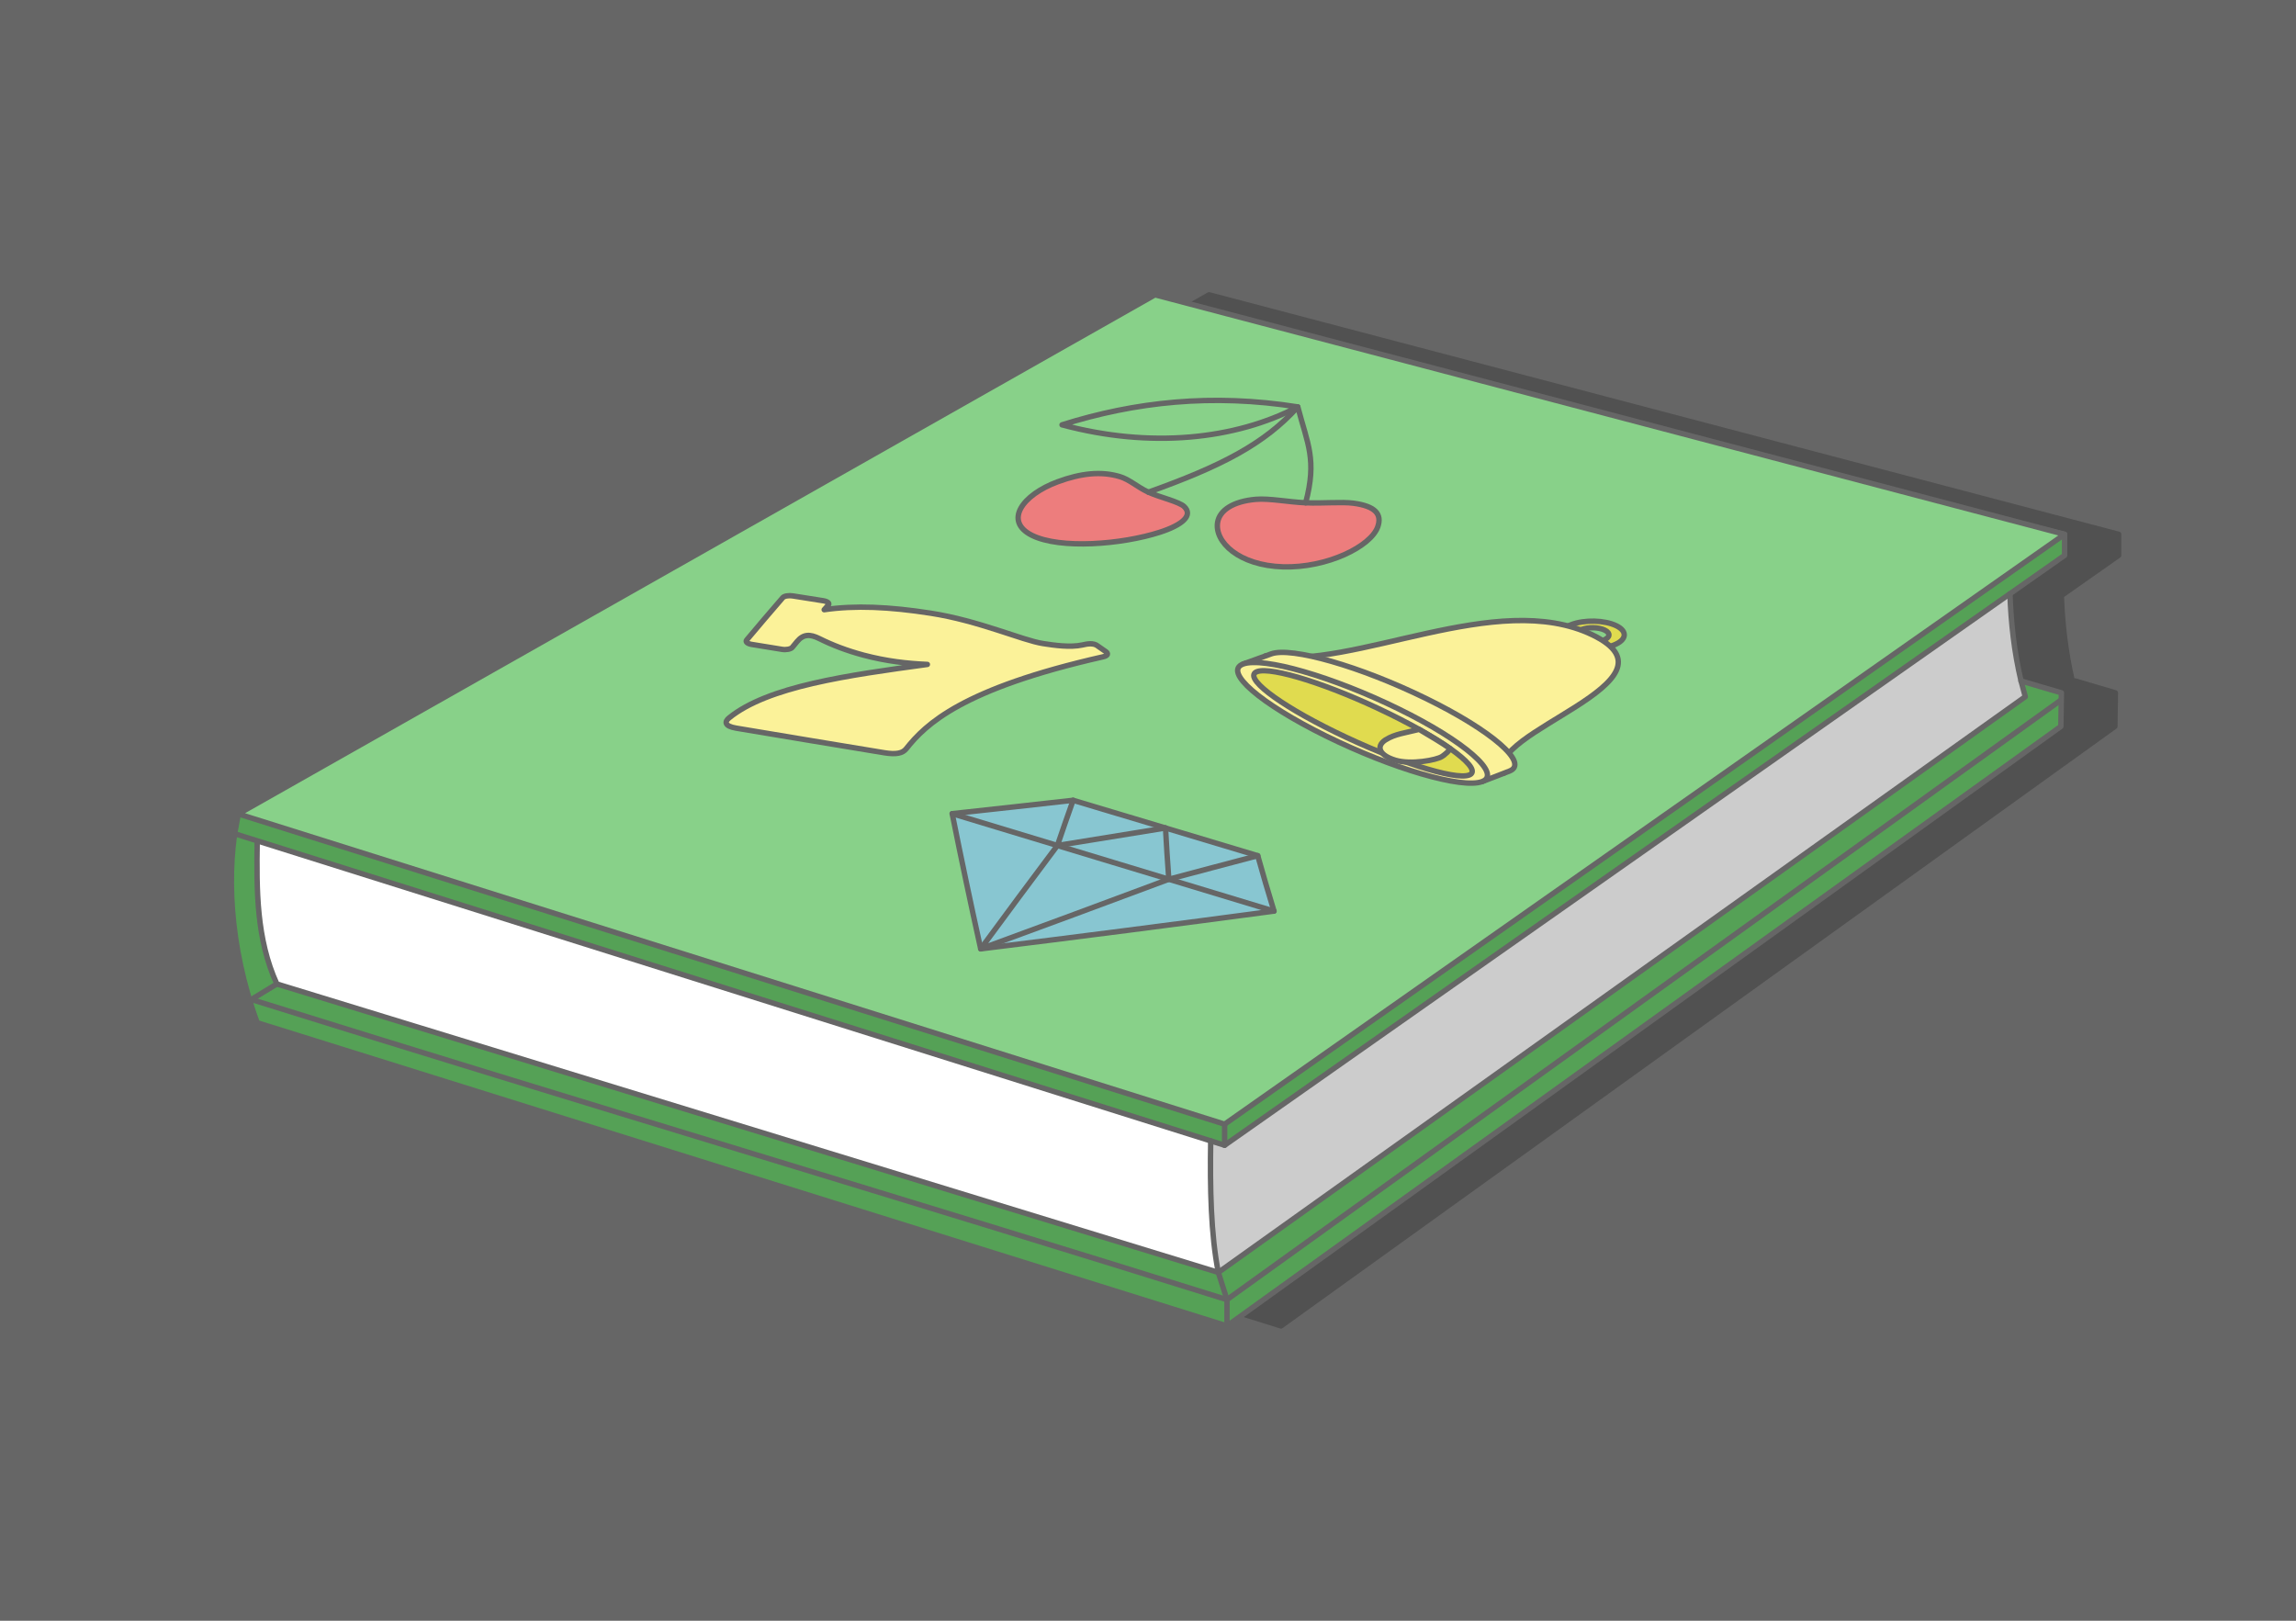 <?xml version="1.0" encoding="UTF-8"?>
<!DOCTYPE svg PUBLIC "-//W3C//DTD SVG 1.1//EN" "http://www.w3.org/Graphics/SVG/1.1/DTD/svg11.dtd">
<!-- Creator: CorelDRAW 2020 (64-Bit) -->
<svg xmlns="http://www.w3.org/2000/svg" xml:space="preserve" width="425px" height="300px" version="1.1" style="shape-rendering:geometricPrecision; text-rendering:geometricPrecision; image-rendering:optimizeQuality; fill-rule:evenodd; clip-rule:evenodd"
viewBox="0 0 9607.7 6781.9"
 xmlns:xlink="http://www.w3.org/1999/xlink"
 xmlns:xodm="http://www.corel.com/coreldraw/odm/2003">
 <defs>
  <style type="text/css">
   <![CDATA[
    .str0 {stroke:#666666;stroke-width:22.6;stroke-linecap:round;stroke-linejoin:round;stroke-miterlimit:2.613}
    .str1 {stroke:#666666;stroke-width:22.6;stroke-linecap:round;stroke-linejoin:round;stroke-miterlimit:2.613}
    .fil5 {fill:none}
    .fil7 {fill:#E0DB4F}
    .fil1 {fill:#515151}
    .fil4 {fill:#55A156}
    .fil0 {fill:#666666}
    .fil9 {fill:#88C6D1}
    .fil6 {fill:#88D189}
    .fil3 {fill:#CCCCCC}
    .fil10 {fill:#ED7D7D}
    .fil8 {fill:#FBF299}
    .fil2 {fill:white}
   ]]>
  </style>
 </defs>
 <g id="Layer_x0020_1">
  <g id="_2091624712592">
   <g>
    <rect class="fil0" width="9607.7" height="6781.9"/>
    <g>
     <path class="fil1" d="M8680.6 2838.5c-26,-113.6 -38.9,-227 -43.4,-340.5l234.8 -164.9c3.1,-2.2 4.8,-5.7 4.8,-9.2l0 -88.1c0,-5.6 -4,-10.1 -9.2,-11.1l-3805.5 -1002c-3,-0.8 -6,-0.3 -8.5,1.2l-3835.8 2172.1 -0.1 0 0 0.1 -0.1 0 0 0c-0.9,0.6 -1.8,1.3 -2.5,2l-2.7 5.2 0 0.1 0 0.2 -0.1 0c-6,26.5 -11.1,54.2 -15.3,83l0 0 0 0.3 -0.1 0.3 0 0.2c-15.1,103.2 -18.4,220.3 -7.1,344.7 13,144 45.5,297.9 102,451.4 1.3,3.4 4,5.8 7.2,6.8l4057.4 1268.6c1.2,0.5 2.6,0.7 4,0.7 2.8,0 5.4,-1 7.3,-2.7l3488.7 -2508.1c2.9,-2.1 4.6,-5.5 4.6,-8.9 0.4,-13.3 0.8,-41.6 1.1,-69.9 0.4,-28.4 0.7,-56.9 1.1,-70.6 0.1,-5.3 -3.4,-9.7 -8.2,-11.1 -26.2,-7.6 -55.2,-16.2 -84.2,-24.8 -29.6,-8.8 -59.2,-17.6 -84.5,-24.9 -2,-0.6 -3.9,-0.6 -5.7,-0.1zm-7468.1 564.5l0 -0.1 0 0 0 -0.1 0 0 0 0 0.1 -0.1 0 -0.1 0 -0.1 0 0 0 -0.1 0.1 0 0 -0.1 0 0 0 0 0.1 -0.2 0 -0.1 0 0 -0.3 1zm0.4 -1.3l0 -0.1 0.1 -0.1 0 0 0 0 0 -0.1 -0.1 0.3zm0.5 -1.2l0.1 -0.1 0 -0.1 -0.1 0.2zm0.6 -0.9l0.2 -0.4 0.1 -0.1 0 0 0 0 0.1 -0.1 -0.4 0.6zm-1.6 3.6l0 -0.1 0.1 0 0 -0.1 -0.1 0.2zm0.4 -1.4l0.1 0 0 -0.1 0 0 -0.1 0.1zm0.4 -0.8l0 -0.1 0.1 -0.1 0 0 0 0 0.1 -0.1 0 0 0 -0.1 0 0 0 -0.1 -0.2 0.5zm0.4 -0.9l0.1 0 0 -0.1 0 0 0 0 0.1 -0.1 0 0 0 -0.1 0.1 0 0 -0.1 0 0 0.1 -0.1 -0.4 0.5zm1.4 -1.8l0 0 0.1 -0.2 -0.1 0.2z"/>
     <g>
      <g>
       <path class="fil2" d="M5098.1 5324.4c-31.5,-161.6 -35,-352.6 -31.9,-550.5l-3990.2 -1255.7c0.1,0.2 0.2,0.4 0.3,0.5 -3,206.1 -3.6,410.7 82.2,598.7 1313.2,402.3 2626.4,804.7 3939.6,1207z"/>
       <path class="fil3" d="M5066.2 4773.9c-3.1,197.9 0.4,388.9 31.9,550.5 1125.6,-803 2251.2,-1606.1 3376.8,-2409.1 -6,-22 -11.9,-43.9 -17.8,-65.9 -28.8,-121.6 -42.3,-243.2 -46.4,-364.9l-3286.2 2307.8 -58.3 -18.4z"/>
       <path class="fil4 str0" d="M1076.3 3518.7c-26.3,-37.6 -52.6,-75.3 -79,-112.9 -51.9,229.2 -39.3,552.2 79,873.8 1352.7,422.9 2705.4,845.8 4058,1268.7 1163.2,-836.2 2326.3,-1672.4 3489.4,-2508.6 0.7,-27.1 1.5,-113.5 2.2,-140.6 -51.7,-14.8 -117.2,-34.8 -168.8,-49.7 5.9,22 11.8,43.9 17.8,65.9 -1125.6,803 -2251.2,1606.1 -3376.8,2409.1 -1313.2,-402.3 -2626.4,-804.7 -3939.6,-1207 -85.8,-188 -85.2,-392.6 -82.2,-598.7z"/>
       <polygon class="fil4 str0" points="982,3488.7 5124.5,4792.3 8639.4,2323.9 8639.4,2235.8 4833.2,1321.7 997.3,3405.8 "/>
       <line class="fil5 str0" x1="5124.5" y1="4704.1" x2="5124.5" y2= "4792.3" />
       <polygon class="fil6 str0" points="997.3,3405.8 5124.5,4704.1 8639.4,2235.8 4833.2,1233.6 "/>
       <path class="fil5 str0" d="M1057.2 4184c1352.7,422.9 2724.5,831.4 4077.1,1254.4 1163.2,-836.3 2326.3,-1672.5 3489.4,-2508.7"/>
       <line class="fil5 str0" x1="1158.5" y1="4117.4" x2="1048.9" y2= "4184" />
       <polyline class="fil5 str0" points="5098.1,5324.4 5134.3,5438.4 5134.3,5548.3 "/>
       <path class="fil5 str0" d="M8457.1 2849.4c-28.8,-121.6 -42.3,-243.2 -46.4,-364.9"/>
       <path class="fil5 str0" d="M5066.2 4773.9c-3.1,197.9 0.4,388.9 31.9,550.5"/>
      </g>
     </g>
    </g>
   </g>
   <path class="fil7 str0" d="M6763.2 2618.3c48.5,23.6 44,59.8 -10.7,81.2 -54.6,21.3 -139.8,19.1 -188.7,-4.9 -48.9,-23.9 -43.6,-59.7 11.4,-80.8 55,-21.2 139.5,-19.1 188,4.5zm-48.1 18.4c25.2,12.3 22.9,31.2 -5.4,42.3 -28.3,11.1 -72.2,10.1 -97.8,-2.4 -25.6,-12.5 -22.5,-31.4 6.1,-42.4 28.7,-10.9 71.9,-9.9 97.1,2.5z"/>
   <path class="fil8 str0" d="M6663.9 2656.8c403.5,195.7 -460.9,408.8 -369.9,578.2 -178.8,-77.8 -357.7,-155.8 -535.7,-233.2 -154.4,-86.1 -308.8,-171.8 -462.4,-257.2 374.5,60 966,-281.8 1368,-87.8z"/>
   <path class="fil8 str0" d="M5967.7 2923c275.1,134.6 431.8,271 349.2,303.3 -38.2,14.9 -76.4,29.9 -114.6,44.1 -9.9,-4.5 -19.9,-9.7 -29.1,-14.6 -129.1,-12.8 -355.3,-88.8 -571.6,-195.4 -216.3,-106.5 -358.4,-211.7 -369.1,-267.2 -10.7,-4.9 -20.6,-9.7 -30.6,-14.6 39,-13.9 77.2,-28.1 117,-42.3 84,-30.9 373.7,52 648.8,186.7z"/>
   <path class="fil8 str0" d="M5852.3 2966.4c275.5,134.8 432.9,272.1 350,304 -82.9,31.9 -376.4,-54 -653.4,-190.6 -277,-136.5 -431,-270.3 -347,-301.2 84.1,-30.9 374.9,52.9 650.4,187.8z"/>
   <path class="fil7 str0" d="M5810.2 2985.1c246.1,120.1 397.8,236.2 337.1,258.2 -60.8,22.1 -312.2,-59 -559.4,-179.8 -247.3,-120.7 -388.6,-232.1 -327.1,-253.3 61.5,-21.2 303.4,54.8 549.4,174.9z"/>
   <path class="fil8 str0" d="M6035.7 3164.5c-0.8,0.4 19.1,-12.8 -2.3,1.4 -21.4,14.2 -128.4,34.9 -194.1,15.3 -65.7,-19.6 -84.1,-56.9 -42,-85 0.7,-0.4 1.5,-0.7 2.2,-1.1 37.5,-23.9 83.3,-28.8 139.1,-43 46.7,27.7 91.7,54.1 129.2,80.2 -3.8,10 -16.8,21.1 -32.1,32.2z"/>
   <path class="fil8 str1" d="M3318.2 2493.7c42,6.6 84.7,13.5 126.8,20.1 17.5,2.8 27.7,10.6 21.4,17.7 -5.9,6.7 -11.5,13.2 -17.6,19.8 129.2,-18.8 272.9,-12.3 445.6,14.6 202.5,31.4 382.9,113.4 470,127 46.6,7.2 113.9,17.1 165,5.9 16.9,-3.7 46.6,-11.1 65.8,5.5 10.7,7.7 22.2,15.2 32.8,22.9 8.5,6.2 11.4,15.9 -12.2,21.2 -588.5,133.1 -742.1,281.5 -823.8,384.9 -14.6,18.4 -41.3,24.8 -91,16.7 -207.1,-34.2 -413.5,-68.2 -620.5,-103.1 -50.5,-8.5 -48.2,-27.8 -29.8,-42.7 162.7,-132.3 496.7,-178.4 829.9,-223.9 -84.8,-3.8 -171.1,-13.4 -266.7,-38.8 -70.2,-18.7 -130.8,-42.1 -184.9,-69.1 -39.9,-19.9 -67.3,-19.1 -93.3,11.8 -6.8,8.3 -13.1,16.5 -20.6,25 -6.3,7.1 -25.3,10.8 -42.8,8 -42.9,-6.9 -84.8,-13.9 -127.6,-20.8 -16.8,-2.8 -26.3,-11 -20.7,-17.7 50.2,-59.6 100.3,-119 151.4,-177.7 6.2,-7.2 25.2,-10.1 42.8,-7.3z"/>
   <path class="fil9 str0" d="M4877.1 3464.7c128.4,38.6 256.8,77.1 386,115.9 21.4,77.1 44.3,154.1 68,231.9 -408.1,54.5 -816.2,107.2 -1227.3,157.9 -42.1,-190.2 -81.8,-378.6 -119.3,-565.7 168.2,-18.4 337.1,-36.8 506,-55.9 129.1,38.5 257.5,77.4 386.6,115.9z"/>
   <path class="fil5 str0" d="M3984.5 3404.7c224,68 448.7,136 672.6,203.7 224.6,68 449.3,136.1 674,204.1"/>
   <path class="fil5 str0" d="M4490.5 3348.8c-22.2,62.8 -44.4,126 -65.8,189.2 150.6,-24.3 301.9,-48.6 452.4,-73.3"/>
   <path class="fil5 str0" d="M5263.1 3580.6c-124.6,33 -249.2,65.6 -372.2,98.6 -5.3,-71.8 -9.9,-143.3 -13.8,-214.5"/>
   <path class="fil5 str0" d="M4424.7 3538c-107.7,143.6 -214.7,288 -320.9,432.4 262.8,-96.5 525,-193.3 787.1,-291.2"/>
   <path class="fil10 str0" d="M4805.6 2059.5c46.6,21.5 128.2,39.5 149.8,60.4 37.2,36 -4.6,75.9 -103.2,107.6 -157.4,50.6 -415.7,71.6 -534.2,12.5 -118.4,-59.2 -40.4,-169.4 108.6,-224.2 96.3,-35.5 181.1,-44.8 259,-21.5 42,12.5 71.9,43 120,65.2z"/>
   <path class="fil10 str0" d="M5463.6 2103.9c-70.3,-2.9 -152.9,-19.4 -208.6,-14.5 -94,8.2 -151.2,45.1 -159.8,96.1 -13.6,81.6 88.3,180.8 273.6,186.4 185.3,5.5 368.4,-86.1 396.6,-167.7 18.4,-53 -10.6,-86.3 -101.6,-98.5 -48.9,-6.6 -129.2,1.2 -200.2,-1.8z"/>
   <path class="fil5 str0" d="M4805.6 2059.5c303.4,-108.3 484.5,-200.9 625.1,-356.8 40.5,154.8 81,219.7 32.9,401.2"/>
   <path class="fil6 str0" d="M5430.7 1702.7c-358.4,-56.9 -681.7,-21.1 -986.6,75 369.9,99.3 723.7,62.1 986.6,-75z"/>
  </g>
 </g>
</svg>
